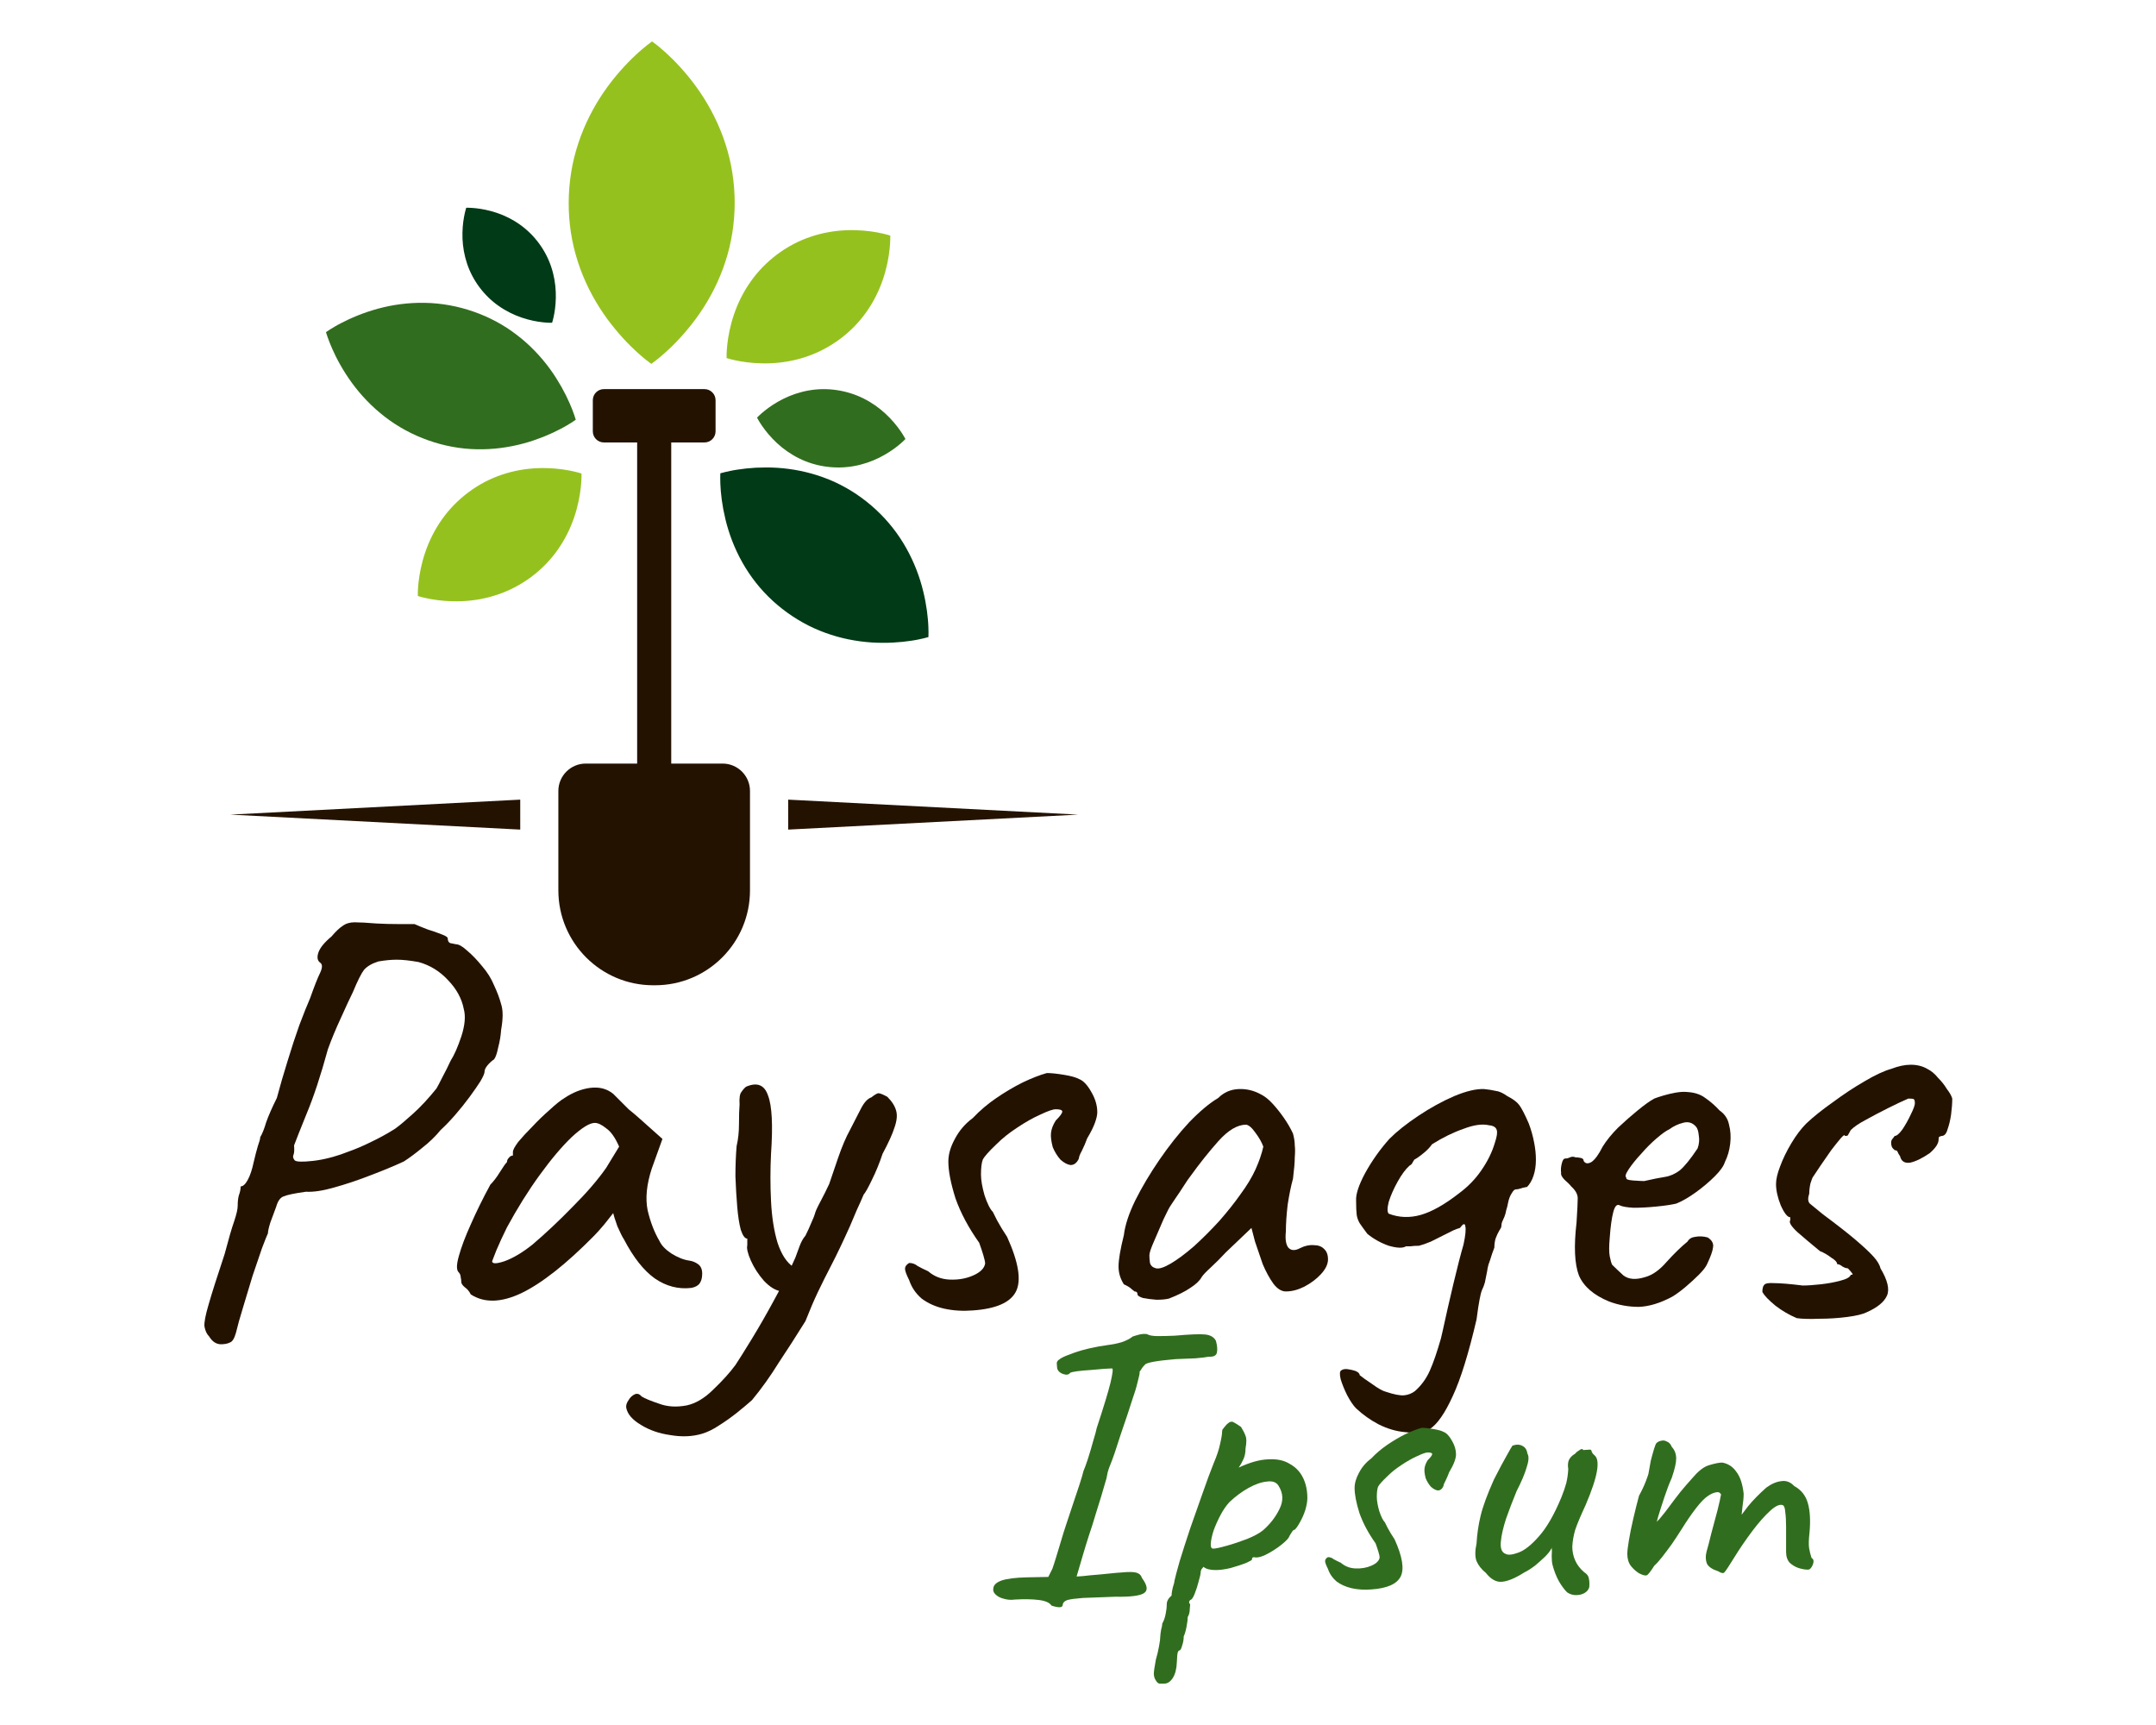 <svg width="2500" height="2000" viewBox="0 0 2500 2000" fill="none" xmlns="http://www.w3.org/2000/svg">
<path d="M837.934 885.299H778.338V512.993H816.865C823.98 512.993 829.742 507.232 829.742 500.109V464.027C829.742 456.908 823.98 451.143 816.865 451.143H700.278C693.163 451.143 687.401 456.908 687.401 464.027V500.109C687.401 507.232 693.163 512.993 700.278 512.993H738.805V885.299H679.209C661.682 885.299 647.451 899.538 647.451 917.077V1032.28C647.451 1093.05 696.703 1142.34 757.444 1142.34H759.665C820.405 1142.34 869.657 1093.05 869.657 1032.28V917.077C869.657 899.538 855.427 885.299 837.898 885.299H837.934Z" fill="#241201"/>
<path d="M377.912 385.155C377.912 385.155 378.329 384.877 379.127 384.322C379.926 383.801 381.14 382.898 382.667 381.995C384.195 381.022 386.069 379.841 388.221 378.626C390.408 377.306 392.837 375.986 395.579 374.597C406.478 368.867 421.403 362.477 438.271 357.892C455.105 353.307 473.813 350.703 492.729 351.12C511.681 351.432 530.77 354.94 548.888 361.226C567.006 367.512 584.152 376.646 599.146 388.211C614.21 399.637 627.191 413.39 637.5 427.49C642.671 434.471 647.114 441.765 650.967 448.432C654.784 455.24 657.943 461.595 660.408 467.289C661.657 470.103 662.733 472.677 663.636 475.071C664.573 477.361 665.301 479.478 665.892 481.184C666.517 482.853 666.898 484.305 667.176 485.247C667.453 486.183 667.627 486.669 667.627 486.669C667.627 486.669 667.21 486.946 666.412 487.5C665.614 488.023 664.365 488.929 662.872 489.864C661.345 490.837 659.47 492.019 657.319 493.231C655.132 494.556 652.668 495.873 649.96 497.294C644.511 500.212 638.055 503.198 630.836 506.153C623.651 508.967 615.668 511.885 607.234 514.107C590.365 518.694 571.691 521.328 552.776 520.879C533.859 520.535 514.769 516.988 496.686 510.561C478.602 504.171 461.491 495.005 446.497 483.407C431.468 471.906 418.487 458.192 408.178 444.092C397.87 429.991 390.164 415.682 385.235 404.396C383.987 401.617 382.911 399.047 382.008 396.65C381.071 394.359 380.342 392.275 379.752 390.572C379.127 388.906 378.745 387.447 378.433 386.544C378.155 385.606 377.982 385.12 377.982 385.12L377.912 385.155Z" fill="#316D1E"/>
<path d="M484.498 690.918C484.498 690.918 484.498 690.536 484.498 689.765C484.498 689.039 484.463 687.857 484.498 686.503C484.532 685.111 484.602 683.375 484.74 681.505C484.845 679.559 485.053 677.404 485.331 675.04C486.372 665.597 488.697 653.266 493.036 640.486C497.375 627.706 503.726 614.611 512.161 602.669C520.525 590.652 531.008 579.915 542.843 571.026C554.679 562.099 567.903 555.088 581.752 550.434C595.566 545.713 609.936 543.311 623.403 542.795C630.101 542.48 636.661 542.795 642.631 543.176C648.636 543.662 654.085 544.388 658.771 545.256C661.096 545.675 663.214 546.094 665.123 546.543C666.997 546.925 668.663 547.374 670.016 547.755C671.336 548.07 672.446 548.451 673.175 548.661C673.904 548.87 674.286 549.012 674.286 549.012C674.286 549.012 674.286 549.394 674.286 550.157C674.286 550.883 674.32 552.065 674.286 553.457C674.286 554.841 674.216 556.577 674.043 558.493C673.939 560.468 673.73 562.586 673.488 564.95C673.001 569.709 672.134 575.126 670.919 581.03C669.635 586.866 668.038 593.219 665.852 599.579C661.547 612.359 655.161 625.483 646.727 637.395C638.328 649.375 627.845 660.075 615.975 668.934C604.069 677.756 590.846 684.767 576.962 689.421C563.148 694.113 548.744 696.507 535.277 697.061C521.81 697.584 509.315 696.365 499.978 694.666C497.653 694.247 495.535 693.866 493.626 693.417C491.752 693.035 490.121 692.579 488.767 692.234C487.448 691.92 486.337 691.539 485.608 691.329C484.88 691.12 484.498 690.985 484.498 690.985V690.918Z" fill="#95C11F"/>
<path d="M842.531 415.059C842.531 415.059 842.531 414.676 842.531 413.912C842.531 413.183 842.497 412.002 842.531 410.648C842.566 409.258 842.635 407.522 842.774 405.646C842.878 403.667 843.086 401.548 843.364 399.187C844.405 389.74 846.731 377.411 851.069 364.631C855.408 351.851 861.76 338.758 870.194 326.81C878.559 314.794 889.041 304.062 900.873 295.172C912.711 286.246 925.933 279.231 939.784 274.577C953.597 269.854 967.971 267.457 981.432 266.936C988.137 266.624 994.692 266.936 1000.66 267.318C1006.67 267.804 1012.12 268.534 1016.8 269.402C1019.13 269.819 1021.25 270.235 1023.16 270.687C1025.03 271.069 1026.7 271.521 1028.05 271.903C1029.37 272.215 1030.48 272.597 1031.21 272.806C1031.93 273.014 1032.32 273.153 1032.32 273.153C1032.32 273.153 1032.32 273.535 1032.32 274.299C1032.32 275.029 1032.35 276.209 1032.32 277.598C1032.32 278.988 1032.25 280.724 1032.08 282.634C1031.97 284.614 1031.76 286.732 1031.52 289.094C1031.04 293.852 1030.17 299.27 1028.96 305.173C1027.67 311.008 1026.07 317.364 1023.88 323.719C1019.58 336.5 1013.2 349.627 1004.76 361.54C996.361 373.522 985.877 384.218 974.01 393.074C962.105 401.896 948.883 408.911 934.995 413.565C921.181 418.254 906.777 420.65 893.31 421.206C879.843 421.726 867.348 420.511 858.011 418.81C855.686 418.393 853.569 418.011 851.66 417.559C849.785 417.177 848.154 416.726 846.801 416.378C845.481 416.066 844.371 415.684 843.642 415.476C842.913 415.267 842.531 415.163 842.531 415.163V415.059Z" fill="#95C11F"/>
<path d="M640.206 374.214C640.206 374.214 639.928 374.214 639.407 374.214C638.887 374.214 638.054 374.214 637.117 374.214C636.145 374.214 634.931 374.145 633.611 374.04C632.223 373.971 630.73 373.832 629.099 373.624C622.47 372.895 613.828 371.262 604.872 368.206C595.918 365.15 586.72 360.67 578.321 354.765C569.886 348.896 562.354 341.533 556.106 333.233C549.859 324.933 544.93 315.625 541.668 305.901C538.37 296.211 536.669 286.105 536.288 276.624C536.08 271.901 536.288 267.316 536.565 263.114C536.912 258.911 537.399 255.091 538.023 251.792C538.301 250.16 538.613 248.666 538.925 247.312C539.204 245.992 539.516 244.846 539.759 243.874C540.001 242.936 540.245 242.172 540.384 241.651C540.522 241.13 540.626 240.887 540.626 240.887C540.626 240.887 540.904 240.887 541.425 240.887C541.945 240.887 542.778 240.887 543.716 240.887C544.687 240.887 545.902 240.956 547.256 241.06C548.644 241.13 550.137 241.269 551.802 241.443C555.134 241.79 558.953 242.38 563.083 243.248C567.179 244.151 571.656 245.262 576.099 246.791C585.053 249.813 594.286 254.292 602.616 260.231C611.016 266.136 618.548 273.498 624.726 281.833C630.938 290.169 635.833 299.476 639.095 309.235C642.393 318.96 644.059 329.065 644.44 338.512C644.823 347.959 643.955 356.745 642.775 363.309C642.497 364.942 642.219 366.434 641.872 367.754C641.595 369.074 641.282 370.221 641.039 371.193C640.831 372.131 640.553 372.895 640.415 373.416C640.275 373.936 640.171 374.18 640.171 374.18L640.206 374.214Z" fill="#003A16"/>
<path d="M1049.85 509.034C1049.85 509.034 1049.64 509.244 1049.26 509.625C1048.88 510.007 1048.29 510.635 1047.56 511.331C1046.84 512.02 1045.89 512.888 1044.82 513.793C1043.74 514.766 1042.53 515.776 1041.18 516.853C1035.76 521.223 1028.13 526.401 1019.28 530.778C1010.42 535.155 1000.29 538.657 989.734 540.468C979.184 542.338 968.184 542.481 957.424 540.954C946.664 539.428 936.143 536.233 926.565 531.437C916.95 526.715 908.24 520.497 900.989 513.793C897.345 510.463 894.079 506.917 891.233 503.617C888.387 500.25 885.923 497.055 883.944 494.174C882.938 492.745 882.07 491.428 881.306 490.216C880.543 489.033 879.918 487.956 879.398 487.051C878.877 486.183 878.495 485.419 878.218 484.933C877.94 484.447 877.836 484.207 877.836 484.207C877.836 484.207 878.044 483.998 878.426 483.616C878.807 483.234 879.398 482.606 880.126 481.91C880.855 481.214 881.792 480.346 882.868 479.411C883.944 478.438 885.159 477.436 886.513 476.358C889.22 474.136 892.483 471.771 896.2 469.34C899.874 466.975 904.005 464.513 908.449 462.359C917.301 457.983 927.433 454.476 937.984 452.669C948.534 450.794 959.542 450.69 970.264 452.288C981.025 453.885 991.508 457.115 1001.12 461.908C1010.74 466.668 1019.45 472.879 1026.7 479.583C1033.96 486.287 1039.79 493.411 1043.78 499.135C1044.79 500.564 1045.65 501.843 1046.42 503.1C1047.18 504.275 1047.81 505.353 1048.32 506.221C1048.85 507.089 1049.23 507.852 1049.51 508.308C1049.78 508.795 1049.89 509.034 1049.89 509.034H1049.85Z" fill="#316D1E"/>
<path d="M756.067 48C756.067 48 756.553 48.382 757.524 49.077C758.462 49.771 759.989 50.848 761.62 52.202C763.356 53.592 765.438 55.258 767.694 57.272C770.054 59.252 772.588 61.545 775.261 64.114C786.194 74.36 799.522 88.981 811.497 106.554C823.471 124.092 833.988 144.583 841.069 166.498C848.288 188.412 851.898 211.785 851.898 235.158C851.898 258.531 848.254 281.87 840.999 303.749C833.884 325.629 823.298 346.05 811.185 363.554C805.214 372.305 798.655 380.328 792.511 387.413C786.229 394.533 780.155 400.715 774.602 405.82C771.859 408.355 769.361 410.647 766.965 412.627C764.709 414.607 762.557 416.274 760.822 417.663C759.156 419.017 757.628 420.059 756.692 420.788C755.72 421.483 755.234 421.865 755.234 421.865C755.234 421.865 754.748 421.483 753.776 420.788C752.839 420.094 751.312 419.017 749.646 417.663C747.911 416.274 745.793 414.607 743.537 412.592C741.142 410.613 738.643 408.321 735.936 405.75C730.417 400.645 724.377 394.394 718.13 387.274C712.021 380.154 705.462 372.097 699.561 363.311C687.552 345.772 677.035 325.282 670.023 303.367C662.874 281.453 659.298 258.079 659.438 234.706C659.542 211.333 663.255 187.996 670.579 166.115C677.764 144.236 688.35 123.815 700.394 106.311C712.472 88.807 725.87 74.255 736.838 64.045C739.546 61.51 742.045 59.218 744.439 57.238C746.695 55.258 748.813 53.556 750.548 52.202C752.214 50.848 753.741 49.806 754.679 49.077C755.65 48.382 756.136 48 756.136 48H756.067Z" fill="#95C11F"/>
<path d="M1076.55 738.634C1076.55 738.634 1076.08 738.776 1075.13 739.015C1074.2 739.255 1072.74 739.711 1071.04 740.093C1069.27 740.512 1067.12 741.028 1064.69 741.484C1062.19 742.001 1059.45 742.487 1056.43 742.906C1044.28 744.777 1028.07 745.996 1010.65 744.882C993.219 743.737 974.684 740.197 956.92 733.665C939.073 727.245 922.17 717.728 907.04 705.92C891.907 694.113 878.682 679.904 868.2 664.138C857.649 648.44 849.805 631.253 844.633 614.544C841.995 606.246 840.156 597.941 838.663 590.368C837.275 582.699 836.303 575.65 835.817 569.462C835.54 566.41 835.366 563.634 835.297 561.06C835.157 558.598 835.157 556.368 835.157 554.527C835.123 552.762 835.227 551.235 835.227 550.262C835.227 549.29 835.261 548.766 835.261 548.766C835.261 548.766 835.748 548.624 836.685 548.384C837.622 548.137 839.08 547.688 840.815 547.307C842.585 546.888 844.738 546.372 847.167 545.915C849.666 545.361 852.408 544.912 855.427 544.456C861.536 543.491 868.617 542.72 876.392 542.271C884.097 541.927 892.601 541.785 901.278 542.376C918.705 543.491 937.27 547.067 955.004 553.592C972.813 560.05 989.717 569.605 1004.74 581.517C1019.77 593.429 1033 607.668 1043.48 623.471C1053.99 639.199 1061.84 656.394 1067.05 673.065C1072.25 689.736 1074.89 705.778 1075.93 718.042C1076.21 721.095 1076.42 723.871 1076.49 726.407C1076.63 728.876 1076.63 731.099 1076.66 732.902C1076.7 734.675 1076.59 736.202 1076.59 737.137C1076.59 738.11 1076.55 738.634 1076.55 738.634Z" fill="#003A16"/>
<path d="M603.244 961.847L266.984 944.48L603.244 927.113V961.847Z" fill="#241201"/>
<path d="M1250.18 944.48L913.92 961.847V927.113L1250.18 944.48Z" fill="#241201"/>
<path d="M256.342 1558.57C250.838 1558.57 246.251 1555.59 242.581 1549.62C239.829 1546.87 237.994 1542.97 237.076 1537.92C236.618 1533.34 238.223 1524.85 241.893 1512.47C245.563 1499.62 251.755 1480.13 260.47 1453.98C265.058 1436.55 268.727 1423.93 271.479 1416.13C274.232 1407.88 275.608 1401.91 275.608 1398.24C275.608 1393.2 276.067 1389.07 276.984 1385.86C278.36 1382.19 279.048 1378.75 279.048 1375.54C281.8 1375.54 284.553 1373.01 287.305 1367.97C290.057 1362.92 292.351 1356.04 294.185 1347.33C296.02 1339.53 297.626 1333.33 299.002 1328.75C300.837 1323.7 301.754 1320.26 301.754 1318.43C304.048 1314.76 306.341 1309.02 308.635 1301.22C311.387 1293.43 315.515 1284.02 321.02 1273.01C324.689 1259.25 328.818 1245.03 333.405 1230.35C337.992 1215.21 342.579 1201.22 347.166 1188.38C352.212 1175.08 356.34 1164.75 359.551 1157.41C364.597 1143.19 368.496 1133.33 371.248 1127.83C374 1121.86 374 1117.96 371.248 1116.13C368.037 1113.84 367.349 1109.94 369.184 1104.43C371.019 1098.93 376.065 1092.73 384.321 1085.85C389.367 1079.89 393.725 1075.76 397.394 1073.47C401.064 1070.72 405.651 1069.34 411.156 1069.34C417.119 1069.34 425.605 1069.8 436.614 1070.72C444.871 1071.17 453.586 1071.4 462.76 1071.4C472.393 1071.4 478.356 1071.4 480.65 1071.4C484.778 1073.24 489.824 1075.3 495.787 1077.6C501.75 1079.43 507.025 1081.27 511.612 1083.1C516.658 1084.94 519.181 1086.54 519.181 1087.92C519.181 1090.67 520.098 1092.51 521.933 1093.42C524.227 1093.88 526.52 1094.34 528.814 1094.8C532.025 1094.8 536.383 1097.32 541.887 1102.37C547.391 1106.96 553.125 1112.92 559.088 1120.26C565.052 1127.14 569.639 1134.48 572.85 1142.28C576.519 1150.08 579.272 1157.41 581.106 1164.3C583.4 1171.18 583.4 1181.04 581.106 1193.88C580.648 1200.76 579.501 1207.64 577.666 1214.53C576.29 1221.41 574.685 1225.99 572.85 1228.29C570.097 1230.12 567.575 1232.42 565.281 1235.17C562.987 1237.92 561.841 1240.44 561.841 1242.74C561.841 1244.57 560.235 1248.24 557.024 1253.75C553.813 1258.79 549.685 1264.76 544.639 1271.64C539.593 1278.52 534.089 1285.4 528.126 1292.28C522.163 1299.16 516.429 1305.12 510.924 1310.17C504.961 1317.51 497.851 1324.39 489.594 1330.81C481.796 1337.23 474.686 1342.51 468.265 1346.64C456.338 1352.14 443.036 1357.65 428.357 1363.15C414.137 1368.66 400.376 1373.24 387.074 1376.91C374.23 1380.58 363.45 1382.19 354.735 1381.73C341.432 1383.56 332.717 1385.4 328.588 1387.23C324.919 1388.61 322.167 1392.51 320.332 1398.93C318.038 1404.9 315.745 1411.09 313.451 1417.51C311.616 1423.47 310.699 1427.6 310.699 1429.9C309.781 1431.73 307.488 1437.46 303.818 1447.1C300.607 1456.27 296.938 1467.05 292.809 1479.44C289.14 1491.82 285.47 1503.98 281.8 1515.91C278.131 1527.83 275.378 1537.7 273.544 1545.49C271.709 1551.92 269.415 1555.59 266.663 1556.5C263.911 1557.88 260.47 1558.57 256.342 1558.57ZM341.662 1345.26C343.496 1347.1 350.606 1347.33 362.991 1345.95C375.376 1344.57 388.679 1341.13 402.899 1335.63C412.073 1332.42 421.247 1328.52 430.421 1323.93C440.054 1319.34 449.228 1314.3 457.944 1308.79C462.531 1305.58 469.411 1299.85 478.585 1291.59C487.76 1283.33 496.934 1273.47 506.108 1262C507.484 1259.71 509.778 1255.35 512.988 1248.93C516.658 1242.05 519.869 1235.63 522.621 1229.66C526.75 1223.24 530.878 1213.84 535.006 1201.45C539.135 1188.61 540.052 1178.06 537.759 1169.8C535.465 1157.87 529.502 1146.86 519.869 1136.77C510.236 1126.22 498.769 1119.11 485.466 1115.44C475.375 1113.61 466.888 1112.69 460.008 1112.69C453.586 1112.69 446.476 1113.38 438.678 1114.75C431.339 1117.05 425.834 1120.26 422.165 1124.39C418.954 1128.52 414.596 1137.23 409.091 1150.53C405.88 1156.96 401.293 1166.82 395.33 1180.12C389.367 1192.97 384.321 1205.12 380.193 1216.59C371.936 1246.87 363.679 1271.87 355.423 1291.59C347.625 1310.86 342.808 1323.01 340.973 1328.06C341.432 1333.11 341.203 1336.78 340.285 1339.07C339.368 1340.9 339.827 1342.97 341.662 1345.26Z" fill="#241201"/>
<path d="M545.897 1500.77C544.062 1497.1 541.769 1494.35 539.016 1492.51C536.264 1490.22 534.888 1488.15 534.888 1486.32C534.888 1484.48 534.659 1482.65 534.2 1480.81C534.2 1478.52 533.283 1476.46 531.448 1474.62C529.154 1471.87 529.384 1465.68 532.136 1456.04C534.888 1445.95 539.475 1433.79 545.897 1419.57C552.319 1404.9 559.888 1389.53 568.603 1373.47C572.273 1369.8 575.942 1364.99 579.612 1359.02C583.282 1353.06 586.034 1349.16 587.869 1347.33C587.869 1345.49 588.557 1343.89 589.933 1342.51C591.309 1340.67 592.914 1339.76 594.749 1339.76V1335.63C594.749 1333.33 596.814 1329.44 600.942 1323.93C605.529 1318.43 611.033 1312.46 617.455 1306.04C623.877 1299.16 630.528 1292.74 637.409 1286.77C644.29 1280.35 650.023 1275.76 654.611 1273.01C664.243 1266.59 674.106 1262.69 684.197 1261.32C694.747 1259.94 703.692 1262.23 711.031 1268.2C712.408 1269.57 714.701 1271.87 717.912 1275.08C721.123 1278.29 724.793 1281.96 728.921 1286.09C733.508 1289.76 738.095 1293.66 742.682 1297.78L768.14 1320.49L755.755 1354.89C749.792 1373.24 748.187 1389.3 750.939 1403.06C754.15 1416.82 758.737 1428.75 764.7 1438.84C766.994 1443.89 771.581 1448.7 778.461 1453.29C785.801 1457.88 792.681 1460.63 799.103 1461.55C802.773 1462.01 806.213 1463.38 809.424 1465.68C812.635 1467.97 814.24 1471.64 814.24 1476.69C814.24 1481.27 813.323 1484.94 811.488 1487.69C809.653 1490.45 806.442 1492.28 801.855 1493.2C786.718 1495.03 772.498 1491.36 759.196 1482.19C746.352 1473.02 734.426 1457.88 723.417 1436.78C721.582 1434.02 719.059 1428.98 715.848 1421.64C713.096 1413.84 711.49 1408.79 711.031 1406.5C709.197 1408.79 705.756 1413.15 700.711 1419.57C695.665 1425.54 691.766 1429.9 689.014 1432.65C656.445 1465.68 628.235 1487.92 604.382 1499.39C580.988 1510.4 561.493 1510.86 545.897 1500.77ZM570.667 1462.24C570.667 1465.45 575.484 1465.45 585.116 1462.24C595.208 1458.57 605.988 1452.14 617.455 1442.97C633.051 1429.67 648.647 1414.99 664.243 1398.93C680.298 1382.88 693.142 1367.97 702.775 1354.21L717.912 1329.44C713.325 1318.88 708.279 1311.77 702.775 1308.1C697.729 1303.98 693.371 1301.91 689.702 1301.91C683.738 1301.91 674.794 1307.42 662.867 1318.43C651.4 1329.44 639.014 1344.11 625.712 1362.46C612.41 1380.81 599.795 1401 587.869 1423.01C583.282 1432.19 579.153 1441.13 575.484 1449.85C572.273 1458.11 570.667 1462.24 570.667 1462.24Z" fill="#241201"/>
<path d="M813.547 1662.47C802.538 1665.68 790.382 1666.14 777.08 1663.84C764.236 1662.01 752.998 1658.11 743.365 1652.15C733.273 1646.18 727.539 1639.53 726.163 1632.19C725.705 1629.44 726.622 1626.46 728.916 1623.25C730.75 1620.04 733.273 1617.74 736.484 1616.37C739.237 1615.45 741.759 1616.37 744.053 1619.12C747.723 1621.41 754.374 1624.16 764.007 1627.38C773.639 1631.05 784.419 1631.73 796.345 1629.44C806.896 1627.15 817.217 1620.95 827.308 1610.86C837.858 1600.77 846.345 1591.37 852.766 1582.65C856.436 1577.15 862.629 1567.28 871.344 1553.06C880.059 1538.84 889.004 1523.25 898.178 1506.27C907.811 1488.84 915.839 1472.79 922.26 1458.11C923.637 1454.44 925.242 1450.08 927.077 1445.03C928.912 1439.99 931.205 1435.86 933.957 1432.65C936.71 1427.14 939.003 1422.1 940.838 1417.51C943.132 1412.46 944.508 1409.02 944.966 1407.19C945.425 1404.9 947.489 1400.31 951.159 1393.43C954.829 1386.55 958.269 1379.67 961.48 1372.78C963.773 1365.9 967.214 1355.81 971.801 1342.51C976.388 1329.21 980.975 1318.43 985.562 1310.17C991.066 1299.62 995.424 1291.13 998.635 1284.71C1002.3 1277.83 1006.2 1273.7 1010.33 1272.32C1014.46 1269.11 1017.21 1267.51 1018.59 1267.51C1020.42 1267.51 1023.86 1268.88 1028.91 1271.64C1034.41 1277.14 1037.85 1282.65 1039.23 1288.15C1040.61 1293.2 1039.92 1299.62 1037.17 1307.42C1034.87 1314.76 1030.29 1324.85 1023.41 1337.69C1019.74 1348.7 1015.61 1358.79 1011.02 1367.97C1006.89 1376.68 1003.68 1382.42 1001.39 1385.17C999.094 1390.68 996.342 1396.87 993.131 1403.75C990.378 1410.17 987.855 1416.13 985.562 1421.64C977.305 1439.99 970.195 1454.9 964.232 1466.36C958.269 1477.83 952.994 1488.38 948.407 1498.02C943.82 1507.65 939.003 1518.89 933.957 1531.73C923.407 1548.7 913.086 1564.76 902.995 1579.9C893.362 1595.49 883.041 1609.94 872.032 1623.25C867.445 1627.38 861.711 1632.19 854.831 1637.7C847.95 1643.2 840.84 1648.25 833.501 1652.83C826.62 1657.42 819.969 1660.63 813.547 1662.47ZM906.435 1497.33C899.555 1496.41 892.674 1492.28 885.793 1484.94C879.371 1477.6 874.326 1469.8 870.656 1461.55C866.986 1453.29 865.61 1447.33 866.528 1443.66C866.528 1441.36 866.528 1439.53 866.528 1438.15C866.528 1436.78 866.528 1436.09 866.528 1436.09C863.775 1436.09 861.253 1432.65 858.959 1425.77C857.124 1418.89 855.748 1409.94 854.831 1398.93C853.913 1387.92 853.225 1376.23 852.766 1363.84C852.766 1351.45 853.225 1339.76 854.143 1328.75C855.977 1320.95 856.895 1312.46 856.895 1303.29C856.895 1293.66 857.124 1286.09 857.583 1280.58C857.124 1273.24 857.812 1268.43 859.647 1266.13C861.482 1263.38 863.317 1261.32 865.151 1259.94C877.995 1254.43 886.481 1257.87 890.61 1270.26C895.197 1282.19 896.344 1304.66 894.05 1337.69C893.133 1356.04 893.133 1374.39 894.05 1392.74C894.967 1411.09 897.49 1427.14 901.619 1440.91C906.206 1454.67 912.398 1464.07 920.196 1469.12C923.407 1470.95 925.013 1473.47 925.013 1476.69C925.013 1479.9 924.095 1483.34 922.26 1487.01C920.426 1490.22 917.903 1492.97 914.692 1495.26C911.94 1497.1 909.187 1497.79 906.435 1497.33Z" fill="#241201"/>
<path d="M1127.87 1519.35C1116.4 1520.26 1105.39 1519.58 1094.84 1517.28C1084.75 1514.99 1076.03 1511.09 1068.69 1505.59C1061.81 1499.62 1057 1492.51 1054.24 1484.25C1051.03 1477.83 1049.43 1473.47 1049.43 1471.18C1049.43 1468.43 1051.03 1466.13 1054.24 1464.3C1057.91 1464.3 1061.12 1465.45 1063.88 1467.74C1067.09 1469.58 1071.22 1471.64 1076.26 1473.93C1083.14 1479.9 1091.4 1483.11 1101.03 1483.57C1111.12 1484.03 1120.3 1482.42 1128.55 1478.75C1136.81 1475.08 1141.4 1470.49 1142.32 1464.99C1142.32 1463.15 1141.63 1459.94 1140.25 1455.35C1138.88 1450.77 1137.27 1445.95 1135.44 1440.91C1123.05 1423.47 1113.88 1406.27 1107.91 1389.3C1102.41 1371.87 1099.66 1357.65 1099.66 1346.64C1099.66 1338.38 1102.18 1329.66 1107.22 1320.49C1112.27 1310.86 1119.15 1302.83 1127.87 1296.41C1136.12 1287.69 1145.3 1279.89 1155.39 1273.01C1165.48 1266.13 1175.57 1260.17 1185.66 1255.12C1196.21 1250.08 1205.62 1246.41 1213.87 1244.11C1218.92 1244.11 1225.57 1244.8 1233.83 1246.18C1242.08 1247.55 1247.82 1249.16 1251.03 1250.99C1256.08 1252.83 1260.89 1257.87 1265.48 1266.13C1270.07 1273.93 1272.36 1281.73 1272.36 1289.53C1272.36 1292.74 1271.44 1296.87 1269.61 1301.91C1267.77 1306.96 1264.79 1312.92 1260.66 1319.8C1258.83 1324.85 1256.76 1329.66 1254.47 1334.25C1252.18 1338.38 1251.03 1341.36 1251.03 1343.2C1248.74 1348.24 1245.52 1350.77 1241.4 1350.77C1237.73 1350.31 1233.83 1348.24 1229.7 1344.57C1226.03 1340.44 1223.05 1335.63 1220.75 1330.12C1218.92 1323.24 1218.23 1317.74 1218.69 1313.61C1219.15 1309.02 1220.98 1304.21 1224.2 1299.16C1229.24 1294.11 1231.76 1290.67 1231.76 1288.84C1231.76 1287 1229.24 1286.09 1224.2 1286.09C1220.98 1286.09 1215.02 1288.15 1206.31 1292.28C1198.05 1295.95 1189.1 1300.99 1179.47 1307.42C1170.3 1313.38 1162.27 1319.8 1155.39 1326.68C1146.67 1334.94 1141.4 1340.9 1139.56 1344.57C1138.19 1348.24 1137.5 1353.98 1137.5 1361.78C1137.5 1368.2 1138.88 1376.23 1141.63 1385.86C1144.84 1395.49 1148.05 1401.91 1151.26 1405.12C1151.26 1405.12 1152.87 1408.34 1156.08 1414.76C1159.29 1420.72 1163.19 1427.14 1167.77 1434.02C1181.08 1463.38 1184.52 1484.48 1178.1 1497.33C1171.67 1510.17 1154.93 1517.51 1127.87 1519.35Z" fill="#241201"/>
<path d="M1355.49 1505.59C1351.82 1506.5 1347 1506.96 1341.04 1506.96C1335.08 1506.5 1329.8 1505.81 1325.22 1504.9C1321.09 1503.52 1319.02 1502.14 1319.02 1500.77C1319.02 1498.47 1317.88 1497.33 1315.58 1497.33C1315.58 1497.33 1314.44 1496.41 1312.14 1494.58C1310.31 1492.74 1307.33 1490.91 1303.2 1489.07C1299.07 1482.65 1297.01 1475.77 1297.01 1468.43C1297.01 1460.63 1299.07 1448.47 1303.2 1431.96C1304.57 1420.49 1308.93 1407.19 1316.27 1392.05C1324.07 1376.45 1333.47 1360.63 1344.48 1344.57C1355.49 1328.52 1366.96 1314.07 1378.88 1301.22C1391.27 1288.38 1402.51 1278.98 1412.6 1273.01C1419.02 1266.59 1426.82 1263.15 1435.99 1262.69C1445.17 1262.23 1453.88 1264.3 1462.14 1268.88C1466.73 1271.18 1471.31 1274.85 1475.9 1279.89C1480.49 1284.94 1484.85 1290.44 1488.97 1296.41C1493.1 1302.37 1496.54 1308.33 1499.3 1314.3C1500.67 1319.34 1501.36 1323.93 1501.36 1328.06C1501.82 1331.73 1501.82 1336.32 1501.36 1341.82C1501.36 1347.33 1500.67 1355.58 1499.3 1366.59C1497 1374.85 1494.94 1384.94 1493.1 1396.87C1491.73 1408.79 1491.04 1419.12 1491.04 1427.83C1490.12 1436.55 1491.04 1442.74 1493.79 1446.41C1497 1450.08 1501.59 1450.31 1507.55 1447.1C1513.06 1444.35 1518.33 1443.2 1523.38 1443.66C1528.42 1443.66 1532.32 1445.03 1535.07 1447.79C1538.29 1450.54 1539.89 1454.67 1539.89 1460.17C1539.89 1465.68 1537.14 1471.41 1531.63 1477.37C1526.59 1482.88 1520.17 1487.69 1512.37 1491.82C1505.03 1495.49 1497.92 1497.33 1491.04 1497.33C1485.99 1497.33 1481.18 1494.35 1476.59 1488.38C1472 1481.96 1467.87 1474.39 1464.2 1465.68C1460.99 1456.5 1458.01 1447.79 1455.26 1439.53L1451.13 1423.7L1421.54 1451.91C1415.58 1458.34 1409.62 1464.3 1403.66 1469.8C1398.15 1474.85 1394.71 1478.52 1393.33 1480.81C1391.04 1484.94 1386.68 1489.07 1380.26 1493.2C1374.3 1497.33 1366.04 1501.46 1355.49 1505.59ZM1357.56 1464.99C1365.35 1460.4 1374.3 1453.75 1384.39 1445.03C1394.48 1435.86 1404.34 1426 1413.98 1415.45C1423.61 1404.44 1431.64 1394.34 1438.06 1385.17C1445.86 1374.62 1451.82 1364.76 1455.95 1355.58C1460.08 1346.41 1463.06 1337.69 1464.89 1329.44C1463.06 1324.39 1460.08 1319.11 1455.95 1313.61C1451.82 1307.65 1448.15 1304.44 1444.94 1303.98C1434.85 1303.98 1424.07 1310.4 1412.6 1323.24C1401.59 1335.63 1390.81 1349.16 1380.26 1363.84C1378.43 1366.13 1375.9 1369.8 1372.69 1374.85C1369.48 1379.9 1366.27 1384.71 1363.06 1389.3C1360.31 1393.43 1358.47 1396.18 1357.56 1397.56C1356.18 1399.39 1353.43 1404.67 1349.3 1413.38C1345.63 1421.64 1341.96 1430.13 1338.29 1438.84C1334.62 1447.1 1332.78 1452.6 1332.78 1455.35C1332.78 1458.11 1333.01 1461.09 1333.47 1464.3C1334.39 1467.51 1336.68 1469.58 1340.35 1470.49C1344.02 1471.41 1349.76 1469.58 1357.56 1464.99Z" fill="#241201"/>
<path d="M1657.8 1656.96C1649.09 1660.63 1639.45 1661.78 1628.9 1660.4C1618.81 1659.49 1608.72 1656.5 1598.63 1651.46C1589 1646.41 1580.28 1640.22 1572.48 1632.88C1569.27 1629.67 1565.83 1624.62 1562.16 1617.74C1558.95 1611.32 1556.43 1605.13 1554.59 1599.16C1553.22 1593.2 1553.45 1589.76 1555.28 1588.84C1557.12 1587.47 1559.64 1587.01 1562.85 1587.47C1566.06 1587.93 1569.04 1588.61 1571.79 1589.53C1575.01 1590.91 1576.61 1592.51 1576.61 1594.35C1579.36 1596.64 1584.18 1600.08 1591.06 1604.67C1597.94 1609.72 1603.22 1612.7 1606.89 1613.61C1616.52 1616.83 1623.63 1618.2 1628.22 1617.74C1632.8 1617.28 1636.93 1615.68 1640.6 1612.93C1647.94 1606.5 1653.67 1598.71 1657.8 1589.53C1661.93 1580.36 1666.29 1567.74 1670.87 1551.69L1672.94 1542.74C1676.61 1525.77 1680.74 1507.65 1685.32 1488.38C1689.91 1469.12 1693.81 1453.98 1697.02 1442.97C1699.31 1432.42 1700 1425.31 1699.09 1421.64C1698.63 1417.97 1696.56 1418.66 1692.89 1423.7C1691.06 1424.16 1688.54 1425.08 1685.32 1426.46C1682.57 1427.83 1679.36 1429.44 1675.69 1431.27C1670.19 1434.02 1664.68 1436.78 1659.18 1439.53C1653.67 1441.82 1649.09 1443.43 1645.42 1444.35C1641.75 1444.35 1638.31 1444.57 1635.1 1445.03C1631.88 1445.03 1630.28 1445.03 1630.28 1445.03C1626.61 1447.33 1619.96 1447.1 1610.33 1444.35C1601.15 1441.13 1592.89 1436.55 1585.56 1430.58C1581.43 1425.08 1578.45 1420.95 1576.61 1418.2C1574.78 1414.99 1573.63 1411.78 1573.17 1408.57C1572.71 1404.9 1572.48 1399.39 1572.48 1392.05C1572.02 1384.71 1575.46 1374.16 1582.8 1360.4C1590.6 1346.18 1600 1332.88 1611.01 1320.49C1619.73 1311.77 1630.97 1302.83 1644.73 1293.66C1658.49 1284.48 1672.25 1276.91 1686.01 1270.95C1700.23 1264.99 1711.93 1262.23 1721.1 1262.69C1725.69 1263.15 1730.05 1263.84 1734.18 1264.76C1738.3 1265.21 1742.89 1267.28 1747.94 1270.95C1754.36 1274.16 1758.95 1277.6 1761.7 1281.27C1764.45 1284.94 1768.12 1292.05 1772.71 1302.6C1775.46 1309.94 1777.52 1317.28 1778.9 1324.62C1780.28 1331.5 1780.96 1338.15 1780.96 1344.57C1780.96 1351.45 1780.05 1357.65 1778.21 1363.15C1776.38 1368.66 1773.85 1373.01 1770.64 1376.23C1769.73 1376.23 1768.58 1376.45 1767.2 1376.91C1766.29 1376.91 1765.37 1377.14 1764.45 1377.6C1761.7 1378.52 1759.41 1378.98 1757.57 1378.98C1756.19 1378.98 1754.59 1380.58 1752.75 1383.79C1750.92 1386.55 1749.54 1390.22 1748.63 1394.8C1748.17 1397.56 1747.48 1400.31 1746.56 1403.06C1746.1 1405.81 1745.41 1408.34 1744.5 1410.63C1743.58 1412.92 1742.66 1414.99 1741.75 1416.82C1741.29 1418.2 1741.06 1419.35 1741.06 1420.26C1741.06 1421.64 1740.83 1422.79 1740.37 1423.7C1739.91 1424.62 1739.22 1425.77 1738.3 1427.14C1736.93 1429.44 1735.55 1432.42 1734.18 1436.09C1733.26 1439.3 1732.8 1442.74 1732.8 1446.41L1730.05 1453.98C1728.67 1458.57 1727.3 1462.69 1725.92 1466.36C1725 1470.03 1724.54 1472.33 1724.54 1473.25L1721.79 1487.01C1720.87 1490.22 1719.73 1493.2 1718.35 1495.95C1717.43 1498.25 1716.52 1501.92 1715.6 1506.96C1714.68 1511.55 1713.53 1519.12 1712.16 1529.67C1702.98 1569.12 1693.81 1598.71 1684.64 1618.43C1675.46 1638.61 1666.52 1651.46 1657.8 1656.96ZM1610.33 1407.19C1622.25 1411.78 1634.64 1412.23 1647.48 1408.57C1660.32 1404.9 1675 1396.64 1691.52 1383.79C1702.07 1376 1710.78 1367.05 1717.66 1356.96C1725 1346.41 1730.28 1335.63 1733.49 1324.62C1735.78 1317.74 1736.47 1312.92 1735.55 1310.17C1734.64 1306.96 1731.65 1305.12 1726.61 1304.66C1718.81 1302.83 1708.95 1304.21 1697.02 1308.79C1685.09 1312.92 1672.94 1318.88 1660.55 1326.68C1658.26 1329.89 1655.51 1332.88 1652.3 1335.63C1649.09 1338.38 1646.1 1340.67 1643.35 1342.51C1641.06 1343.89 1639.91 1344.57 1639.91 1344.57C1639.45 1345.49 1638.77 1346.64 1637.85 1348.01C1637.39 1349.39 1636.24 1350.54 1634.41 1351.45C1629.82 1355.58 1625.23 1361.78 1620.65 1370.03C1616.06 1378.29 1612.62 1386.09 1610.33 1393.43C1608.49 1400.77 1608.49 1405.35 1610.33 1407.19Z" fill="#241201"/>
<path d="M1865.92 1509.03C1848.03 1501.69 1836.33 1491.59 1830.83 1478.75C1825.78 1465.45 1824.86 1445.03 1828.08 1417.51C1828.99 1403.29 1829.45 1393.89 1829.45 1389.3C1829.45 1384.71 1826.93 1380.12 1821.88 1375.54C1820.51 1373.7 1817.98 1371.18 1814.31 1367.97C1811.1 1364.76 1809.73 1362 1810.19 1359.71C1809.73 1356.5 1809.96 1353.06 1810.87 1349.39C1811.79 1345.26 1813.17 1343.2 1815 1343.2C1816.84 1343.2 1818.67 1342.74 1820.51 1341.82C1822.8 1340.9 1824.86 1340.9 1826.7 1341.82C1828.53 1341.82 1830.6 1342.05 1832.89 1342.51C1835.19 1342.97 1836.33 1344.11 1836.33 1345.95C1838.17 1349.16 1841.15 1349.62 1845.28 1347.33C1849.41 1344.57 1853.76 1338.61 1858.35 1329.44C1862.94 1322.1 1868.9 1314.76 1876.24 1307.42C1884.04 1300.08 1891.61 1293.43 1898.95 1287.46C1906.74 1281.04 1913.17 1276.45 1918.21 1273.7C1920.5 1272.78 1923.94 1271.64 1928.53 1270.26C1933.12 1268.88 1937.94 1267.74 1942.98 1266.82C1948.49 1265.9 1953.07 1265.67 1956.74 1266.13C1965 1266.59 1971.88 1268.88 1977.38 1273.01C1983.35 1277.14 1988.85 1281.96 1993.9 1287.46C1999.86 1291.59 2003.53 1297.1 2004.91 1303.98C2006.74 1310.86 2007.2 1318.2 2006.28 1326C2005.37 1333.79 2003.3 1340.9 2000.09 1347.33C1998.71 1351.91 1994.81 1357.42 1988.39 1363.84C1981.97 1370.26 1974.63 1376.45 1966.38 1382.42C1958.12 1388.38 1950.55 1392.74 1943.67 1395.49C1937.71 1396.87 1929.91 1398.01 1920.28 1398.93C1911.1 1399.85 1902.39 1400.31 1894.13 1400.31C1886.33 1399.85 1881.06 1398.93 1878.3 1397.56C1875.09 1395.72 1872.57 1398.24 1870.73 1405.12C1868.9 1412.01 1867.52 1421.87 1866.61 1434.71C1865.69 1444.8 1865.69 1452.14 1866.61 1456.73C1867.52 1461.32 1868.44 1464.53 1869.36 1466.36C1872.57 1469.58 1876.93 1473.7 1882.43 1478.75C1888.4 1483.34 1896.65 1484.03 1907.2 1480.81C1915.92 1478.52 1924.4 1472.56 1932.66 1462.92C1941.38 1453.29 1949.4 1445.49 1956.74 1439.53C1958.58 1436.32 1961.56 1434.48 1965.69 1434.02C1970.27 1433.11 1975.09 1433.34 1980.14 1434.71C1985.18 1437.92 1987.25 1441.82 1986.33 1446.41C1985.87 1450.54 1983.58 1456.96 1979.45 1465.68C1978.07 1468.89 1974.86 1473.02 1969.82 1478.06C1965.23 1482.65 1959.95 1487.47 1953.99 1492.51C1948.49 1497.1 1943.44 1500.77 1938.85 1503.52C1925.09 1510.86 1912.25 1514.76 1900.32 1515.22C1888.4 1515.22 1876.93 1513.15 1865.92 1509.03ZM1906.51 1369.34C1916.61 1367.05 1924.63 1365.45 1930.6 1364.53C1936.56 1363.61 1942.29 1361.09 1947.8 1356.96C1953.3 1352.37 1960.18 1343.89 1968.44 1331.5C1970.27 1326.45 1970.73 1321.41 1969.82 1316.36C1969.36 1311.32 1968.21 1307.88 1966.38 1306.04C1962.25 1301.45 1957.2 1300.08 1951.24 1301.91C1945.73 1303.29 1940.46 1305.81 1935.41 1309.48C1932.2 1310.86 1927.39 1314.3 1920.96 1319.8C1915 1324.85 1909.04 1330.81 1903.07 1337.69C1897.11 1344.11 1892.29 1350.08 1888.62 1355.58C1884.95 1361.09 1884.04 1364.3 1885.87 1365.22C1884.95 1367.05 1887.48 1368.2 1893.44 1368.66C1899.86 1369.12 1904.22 1369.34 1906.51 1369.34Z" fill="#241201"/>
<path d="M2083.48 1528.29C2074.76 1524.62 2066.51 1519.81 2058.71 1513.84C2050.91 1507.42 2045.87 1502.14 2043.57 1498.02C2043.57 1493.89 2044.26 1491.14 2045.64 1489.76C2047.01 1487.92 2050.91 1487.24 2057.33 1487.69C2064.21 1487.69 2075.22 1488.61 2090.36 1490.45C2095.86 1490.45 2102.75 1489.99 2111 1489.07C2119.26 1488.15 2126.83 1486.78 2133.71 1484.94C2141.05 1483.11 2145.18 1480.81 2146.09 1478.06C2148.39 1478.06 2148.85 1477.37 2147.47 1476C2146.09 1474.16 2144.49 1472.33 2142.65 1470.49C2140.82 1470.49 2138.75 1469.8 2136.46 1468.43C2134.17 1466.59 2132.1 1465.68 2130.27 1465.68C2130.27 1463.38 2127.97 1460.86 2123.39 1458.11C2119.26 1454.9 2114.9 1452.37 2110.31 1450.54C2100.22 1442.28 2091.51 1434.94 2084.17 1428.52C2076.83 1421.64 2074.08 1417.05 2075.91 1414.76C2075.91 1412.92 2075.91 1412.01 2075.91 1412.01C2075.91 1411.55 2075.91 1411.32 2075.91 1411.32C2072.7 1411.32 2069.03 1406.73 2064.9 1397.56C2061.23 1388.38 2059.4 1380.12 2059.4 1372.78C2059.4 1367.28 2061 1360.4 2064.21 1352.14C2067.42 1343.43 2071.78 1334.48 2077.29 1325.31C2082.79 1316.13 2088.53 1308.56 2094.49 1302.6C2102.75 1294.8 2113.07 1286.54 2125.45 1277.83C2137.84 1268.65 2149.99 1260.63 2161.92 1253.75C2174.3 1246.41 2184.62 1241.59 2192.88 1239.3C2201.14 1236.09 2208.71 1234.48 2215.59 1234.48C2222.93 1234.48 2229.35 1236.09 2234.85 1239.3C2239.44 1241.59 2243.57 1245.03 2247.24 1249.62C2251.37 1253.75 2254.81 1258.1 2257.56 1262.69C2260.77 1266.82 2262.83 1270.49 2263.75 1273.7C2263.75 1279.21 2263.29 1285.4 2262.38 1292.28C2261.46 1298.7 2260.08 1304.44 2258.25 1309.48C2256.87 1314.53 2254.58 1317.05 2251.37 1317.05C2251.37 1317.05 2250.68 1317.28 2249.3 1317.74C2248.38 1317.74 2247.93 1318.88 2247.93 1321.18C2247.93 1325.77 2244.49 1331.04 2237.61 1337C2228.89 1342.97 2221.32 1346.64 2214.9 1348.01C2208.48 1348.93 2204.58 1346.41 2203.2 1340.44C2201.83 1338.61 2200.91 1337 2200.45 1335.63C2199.99 1334.25 2198.84 1333.56 2197.01 1333.56C2197.01 1333.56 2196.32 1332.88 2194.95 1331.5C2193.57 1330.12 2192.88 1327.83 2192.88 1324.62C2192.88 1322.78 2193.57 1321.18 2194.95 1319.8C2196.32 1317.97 2197.01 1317.05 2197.01 1317.05C2199.3 1317.05 2202.28 1314.53 2205.95 1309.48C2209.62 1303.98 2212.83 1298.24 2215.59 1292.28C2218.8 1285.86 2220.4 1281.5 2220.4 1279.21C2220.4 1276.45 2219.94 1274.85 2219.03 1274.39C2218.57 1273.93 2216.5 1273.7 2212.83 1273.7C2206.41 1276.45 2198.61 1280.12 2189.44 1284.71C2180.27 1289.3 2171.55 1293.88 2163.29 1298.47C2155.5 1302.6 2149.76 1306.5 2146.09 1310.17C2144.26 1313.38 2143.11 1315.44 2142.65 1316.36C2142.19 1316.82 2141.05 1317.05 2139.21 1317.05C2139.21 1315.22 2137.61 1316.13 2134.4 1319.8C2131.64 1323.01 2127.97 1327.6 2123.39 1333.56C2119.26 1339.53 2115.13 1345.49 2111 1351.45C2107.33 1356.96 2104.58 1361.09 2102.75 1363.84C2101.83 1364.76 2100.68 1367.51 2099.31 1372.1C2098.39 1376.23 2097.93 1380.12 2097.93 1383.79C2096.09 1389.3 2096.32 1393.2 2098.62 1395.49C2100.91 1397.33 2105.96 1401.45 2113.75 1407.88C2129.81 1419.8 2142.42 1429.67 2151.6 1437.46C2160.77 1445.26 2167.65 1451.69 2172.24 1456.73C2176.83 1461.78 2179.58 1466.36 2180.5 1470.49C2188.75 1484.25 2191.28 1494.81 2188.06 1502.14C2184.85 1509.48 2177.06 1515.91 2164.67 1521.41C2160.08 1523.7 2152.52 1525.54 2141.96 1526.92C2131.41 1528.29 2120.63 1528.98 2109.63 1528.98C2098.62 1529.44 2089.9 1529.21 2083.48 1528.29Z" fill="#241201"/>
<path d="M1219.31 1861.58C1217.13 1858.15 1212.13 1855.96 1204.32 1855.02C1196.83 1854.09 1187.61 1853.93 1176.68 1854.56C1172.31 1855.18 1168.09 1854.87 1164.03 1853.62C1159.97 1852.68 1156.69 1850.96 1154.19 1848.47C1152.01 1846.28 1151.22 1843.94 1151.85 1841.44C1152.16 1837.69 1155.28 1834.72 1161.22 1832.54C1167.47 1830.35 1177.3 1829.1 1190.73 1828.79L1215.57 1828.32L1220.25 1818.95C1221.5 1815.51 1223.06 1810.67 1224.94 1804.43C1226.81 1798.18 1228.84 1791.46 1231.03 1784.28C1232.28 1779.91 1234.15 1773.97 1236.65 1766.48C1239.15 1758.98 1241.8 1751.02 1244.61 1742.58C1247.42 1734.15 1249.92 1726.65 1252.11 1720.09C1254.3 1713.22 1255.7 1708.38 1256.33 1705.57C1257.57 1702.76 1259.29 1698.07 1261.48 1691.52C1263.67 1684.64 1265.7 1677.77 1267.57 1670.9C1269.76 1663.72 1271.16 1658.56 1271.79 1655.44C1279.91 1630.77 1285.22 1613.28 1287.72 1602.97C1290.21 1592.35 1290.84 1586.88 1289.59 1586.57C1288.34 1586.57 1285.22 1586.73 1280.22 1587.04C1275.53 1587.35 1270.22 1587.82 1264.29 1588.44C1258.67 1588.76 1253.51 1589.23 1248.83 1589.85C1244.46 1590.48 1241.8 1591.1 1240.86 1591.72C1239.3 1593.91 1236.65 1594.38 1232.9 1593.13C1229.15 1591.88 1226.81 1589.69 1225.87 1586.57C1225.56 1583.76 1225.4 1581.57 1225.4 1580.01C1225.72 1578.45 1226.65 1577.2 1228.22 1576.26C1230.4 1574.39 1234.62 1572.36 1240.86 1570.17C1247.11 1567.67 1254.14 1565.49 1261.95 1563.61C1270.07 1561.74 1277.72 1560.33 1284.9 1559.4C1290.21 1558.77 1295.52 1557.68 1300.83 1556.12C1306.14 1554.24 1310.36 1552.06 1313.48 1549.56C1316.29 1548.62 1318.95 1547.84 1321.45 1547.22C1324.26 1546.59 1327.07 1546.44 1329.88 1546.75C1332.38 1548.31 1336.6 1549.09 1342.53 1549.09C1348.78 1549.09 1355.34 1548.93 1362.21 1548.62C1379.7 1547.06 1391.41 1546.59 1397.35 1547.22C1403.59 1547.84 1407.81 1550.34 1409.99 1554.71C1411.56 1560.65 1411.87 1565.33 1410.93 1568.77C1409.99 1571.89 1406.87 1573.3 1401.56 1572.98C1398.75 1573.61 1393.6 1574.23 1386.1 1574.86C1378.92 1575.17 1371.27 1575.48 1363.14 1575.8C1340.97 1577.67 1329.1 1579.86 1327.54 1582.35C1326.29 1583.6 1325.2 1584.85 1324.26 1586.1C1323.63 1587.35 1322.7 1588.76 1321.45 1590.32C1321.76 1591.57 1320.98 1595.63 1319.11 1602.5C1317.54 1609.06 1315.51 1615.77 1313.01 1622.65C1311.77 1626.71 1309.89 1632.48 1307.39 1639.98C1304.89 1647.48 1302.24 1655.28 1299.43 1663.41C1296.93 1671.21 1294.59 1678.4 1292.4 1684.96C1290.21 1691.2 1288.65 1695.42 1287.72 1697.61C1286.47 1700.42 1285.37 1703.54 1284.44 1706.98C1283.81 1710.1 1283.34 1712.44 1283.03 1714C1278.66 1729.31 1274.75 1742.27 1271.32 1752.89C1268.19 1763.51 1265.23 1772.88 1262.42 1781C1259.92 1788.81 1257.57 1796.46 1255.39 1803.96C1253.2 1811.14 1250.86 1819.11 1248.36 1827.85C1248.36 1827.85 1250.7 1827.69 1255.39 1827.38C1260.39 1826.76 1266.94 1826.13 1275.07 1825.51C1289.75 1823.95 1300.21 1823.01 1306.46 1822.7C1313.01 1822.38 1317.39 1822.85 1319.57 1824.1C1321.76 1825.04 1323.32 1826.91 1324.26 1829.72C1330.51 1838.16 1331.29 1843.94 1326.6 1847.06C1321.92 1850.18 1310.83 1851.59 1293.34 1851.28C1277.1 1851.9 1264.6 1852.37 1255.86 1852.68C1247.42 1853.31 1241.49 1854.09 1238.05 1855.02C1234.93 1855.96 1233.06 1857.52 1232.43 1859.71C1232.43 1862.21 1231.18 1863.46 1228.68 1863.46C1226.18 1863.46 1223.06 1862.83 1219.31 1861.58Z" fill="#316D1E"/>
<path d="M1350.1 1952C1348.85 1952 1347.29 1952 1345.41 1952C1343.54 1952.32 1341.82 1951.07 1340.26 1948.26C1339.01 1946.69 1338.23 1944.35 1337.92 1941.23C1337.92 1938.11 1338.7 1932.48 1340.26 1924.36C1341.82 1919.05 1343.07 1913.74 1344.01 1908.43C1344.95 1903.44 1345.41 1899.69 1345.41 1897.19C1345.41 1895.94 1345.73 1893.44 1346.35 1889.69C1347.29 1886.26 1347.76 1883.76 1347.76 1882.2C1349.32 1879.7 1350.57 1876.26 1351.51 1871.89C1352.44 1867.52 1352.91 1863.61 1352.91 1860.18C1352.91 1856.43 1354.78 1852.99 1358.53 1849.87C1358.53 1847.37 1359 1844.25 1359.94 1840.5C1361.19 1836.75 1361.81 1834.25 1361.81 1833C1362.75 1828.63 1364.78 1820.98 1367.9 1810.05C1371.34 1798.8 1375.4 1786.15 1380.08 1772.1C1385.08 1758.04 1389.92 1744.3 1394.61 1730.87C1399.29 1717.44 1403.51 1706.04 1407.26 1696.67C1411.01 1687.92 1413.5 1680.43 1414.75 1674.18C1416.31 1667.62 1417.1 1662.78 1417.1 1659.66C1417.1 1658.41 1417.41 1657.47 1418.03 1656.85C1418.66 1655.91 1420.06 1654.19 1422.25 1651.69C1425.37 1648.57 1428.03 1647.63 1430.21 1648.88C1432.71 1650.13 1435.68 1652.01 1439.12 1654.5C1441.61 1658.56 1443.33 1662 1444.27 1664.81C1445.52 1667.62 1445.52 1672.46 1444.27 1679.33C1444.27 1684.02 1443.49 1688.08 1441.93 1691.52C1440.36 1694.95 1438.96 1697.61 1437.71 1699.48C1436.46 1701.04 1436.15 1701.67 1436.77 1701.35C1449.58 1695.42 1460.82 1692.3 1470.51 1691.98C1480.5 1691.36 1488.78 1693.08 1495.34 1697.14C1502.21 1700.89 1507.36 1706.2 1510.8 1713.07C1514.23 1719.94 1515.95 1727.9 1515.95 1736.96C1515.95 1740.71 1515.17 1745.24 1513.61 1750.55C1512.05 1755.54 1510.02 1760.23 1507.52 1764.6C1505.33 1768.66 1503.3 1771.63 1501.43 1773.5C1500.18 1773.5 1498.93 1774.6 1497.68 1776.78C1496.43 1778.66 1495.18 1780.84 1493.93 1783.34C1491.43 1786.47 1487.37 1790.06 1481.75 1794.12C1476.44 1797.87 1471.13 1800.99 1465.82 1803.49C1460.51 1805.67 1456.61 1806.3 1454.11 1805.36C1454.11 1805.36 1453.64 1805.52 1452.7 1805.83C1452.08 1805.83 1451.77 1806.61 1451.77 1808.17C1451.77 1808.8 1449.27 1810.2 1444.27 1812.39C1439.27 1814.26 1433.49 1816.14 1426.93 1818.01C1420.38 1819.57 1414.6 1820.35 1409.6 1820.35C1403.04 1820.35 1398.36 1819.11 1395.54 1816.61C1394.92 1817.23 1394.14 1818.17 1393.2 1819.42C1392.58 1820.67 1392.26 1821.76 1392.26 1822.7C1392.26 1824.57 1391.48 1828.16 1389.92 1833.47C1388.67 1838.47 1387.11 1843.31 1385.24 1848C1383.36 1852.68 1381.65 1855.02 1380.08 1855.02C1380.08 1855.02 1379.77 1855.49 1379.15 1856.43C1378.52 1857.37 1378.83 1858.62 1380.08 1860.18C1380.08 1860.18 1379.93 1861.9 1379.62 1865.33C1379.62 1869.08 1378.83 1872.2 1377.27 1874.7C1377.27 1877.2 1376.8 1880.95 1375.87 1885.95C1374.93 1890.94 1373.84 1894.69 1372.59 1897.19C1372.59 1900.94 1371.96 1904.53 1370.71 1907.97C1369.78 1911.71 1368.68 1913.59 1367.43 1913.59C1366.18 1913.9 1365.4 1915.77 1365.09 1919.21C1364.78 1922.96 1364.62 1925.61 1364.62 1927.17C1364.31 1934.98 1362.75 1941.07 1359.94 1945.45C1357.13 1949.82 1353.85 1952 1350.1 1952ZM1406.79 1795.52C1409.29 1795.52 1414.44 1794.43 1422.25 1792.24C1430.06 1790.06 1438.02 1787.4 1446.14 1784.28C1454.58 1780.84 1460.82 1777.41 1464.88 1773.97C1473 1766.79 1479.25 1758.67 1483.62 1749.61C1488.31 1740.24 1488 1731.34 1482.69 1722.91C1480.19 1718.53 1475.66 1716.82 1469.1 1717.75C1462.54 1718.38 1455.36 1720.88 1447.55 1725.25C1439.74 1729.62 1432.4 1735.09 1425.53 1741.65C1421.78 1745.71 1418.35 1750.7 1415.22 1756.64C1412.1 1762.57 1409.44 1768.51 1407.26 1774.44C1405.38 1780.38 1404.29 1785.37 1403.98 1789.43C1403.67 1793.49 1404.6 1795.52 1406.79 1795.52Z" fill="#316D1E"/>
<path d="M1589.94 1842.84C1582.13 1843.47 1574.64 1843 1567.45 1841.44C1560.58 1839.88 1554.65 1837.22 1549.65 1833.47C1544.96 1829.41 1541.69 1824.57 1539.81 1818.95C1537.62 1814.58 1536.53 1811.61 1536.53 1810.05C1536.53 1808.17 1537.62 1806.61 1539.81 1805.36C1542.31 1805.36 1544.5 1806.14 1546.37 1807.71C1548.56 1808.95 1551.37 1810.36 1554.8 1811.92C1559.49 1815.98 1565.11 1818.17 1571.67 1818.48C1578.54 1818.79 1584.79 1817.7 1590.41 1815.2C1596.03 1812.7 1599.15 1809.58 1599.78 1805.83C1599.78 1804.58 1599.31 1802.4 1598.37 1799.27C1597.44 1796.15 1596.34 1792.87 1595.09 1789.43C1586.66 1777.56 1580.41 1765.85 1576.35 1754.3C1572.61 1742.43 1570.73 1732.74 1570.73 1725.25C1570.73 1719.63 1572.45 1713.69 1575.89 1707.45C1579.32 1700.89 1584.01 1695.42 1589.94 1691.05C1595.56 1685.11 1601.81 1679.8 1608.68 1675.12C1615.55 1670.43 1622.42 1666.37 1629.3 1662.94C1636.48 1659.5 1642.88 1657 1648.5 1655.44C1651.94 1655.44 1656.47 1655.91 1662.09 1656.85C1667.71 1657.78 1671.62 1658.88 1673.8 1660.13C1677.24 1661.38 1680.52 1664.81 1683.64 1670.43C1686.77 1675.74 1688.33 1681.05 1688.33 1686.36C1688.33 1688.55 1687.7 1691.36 1686.45 1694.8C1685.2 1698.23 1683.17 1702.29 1680.36 1706.98C1679.11 1710.41 1677.71 1713.69 1676.15 1716.82C1674.58 1719.63 1673.8 1721.66 1673.8 1722.91C1672.24 1726.34 1670.06 1728.06 1667.24 1728.06C1664.75 1727.75 1662.09 1726.34 1659.28 1723.84C1656.78 1721.03 1654.75 1717.75 1653.19 1714C1651.94 1709.32 1651.47 1705.57 1651.78 1702.76C1652.1 1699.64 1653.35 1696.36 1655.53 1692.92C1658.97 1689.49 1660.69 1687.14 1660.69 1685.89C1660.69 1684.64 1658.97 1684.02 1655.53 1684.02C1653.35 1684.02 1649.28 1685.43 1643.35 1688.24C1637.73 1690.74 1631.64 1694.17 1625.08 1698.54C1618.83 1702.6 1613.37 1706.98 1608.68 1711.66C1602.75 1717.28 1599.15 1721.34 1597.91 1723.84C1596.97 1726.34 1596.5 1730.25 1596.5 1735.56C1596.5 1739.93 1597.44 1745.39 1599.31 1751.95C1601.5 1758.51 1603.68 1762.88 1605.87 1765.07C1605.87 1765.07 1606.96 1767.26 1609.15 1771.63C1611.34 1775.69 1613.99 1780.06 1617.11 1784.75C1626.17 1804.74 1628.51 1819.11 1624.14 1827.85C1619.77 1836.6 1608.37 1841.59 1589.94 1842.84Z" fill="#316D1E"/>
<path d="M1817.08 1846.12C1813.96 1843 1810.83 1838.78 1807.71 1833.47C1804.59 1827.85 1802.09 1821.45 1800.22 1814.26C1799.59 1811.77 1799.28 1808.33 1799.28 1803.96C1799.59 1799.58 1799.59 1796.46 1799.28 1794.59C1798.34 1796.77 1796.78 1799.12 1794.59 1801.61C1792.72 1803.8 1790.85 1805.67 1788.97 1807.24C1787.72 1808.49 1784.91 1810.98 1780.54 1814.73C1776.17 1818.17 1771.79 1820.98 1767.42 1823.17C1757.11 1829.72 1748.52 1833.32 1741.65 1833.94C1735.09 1834.57 1728.85 1831.13 1722.91 1823.63C1717.91 1819.57 1714.32 1815.05 1712.14 1810.05C1710.26 1805.05 1710.26 1798.18 1712.14 1789.43C1712.76 1778.5 1714.32 1767.88 1716.82 1757.58C1719.32 1746.96 1724.47 1732.9 1732.28 1715.41C1738.84 1702.6 1743.84 1693.23 1747.27 1687.3C1750.71 1681.05 1752.9 1677.3 1753.83 1676.06C1758.52 1674.49 1762.42 1674.65 1765.55 1676.52C1768.67 1678.09 1770.54 1681.05 1771.17 1685.43C1773.04 1688.55 1772.73 1693.86 1770.23 1701.35C1768.04 1708.85 1764.14 1718.06 1758.52 1729C1754.15 1739.62 1750.09 1750.24 1746.34 1760.85C1742.9 1771.47 1740.87 1780.53 1740.25 1788.03C1739.62 1795.52 1741.5 1800.05 1745.87 1801.61C1748.68 1803.18 1753.52 1802.71 1760.39 1800.21C1767.58 1797.71 1775.54 1791.46 1784.29 1781.47C1793.34 1771.47 1802.09 1756.33 1810.52 1736.02C1813.02 1729.78 1814.9 1724.31 1816.14 1719.63C1817.39 1714.63 1818.17 1709.16 1818.49 1703.23C1817.86 1699.48 1818.02 1696.2 1818.96 1693.39C1820.2 1690.27 1822.7 1687.61 1826.45 1685.43C1827.7 1683.86 1829.42 1682.46 1831.61 1681.21C1833.79 1679.65 1835.2 1679.65 1835.82 1681.21L1843.32 1680.74C1844.57 1680.43 1845.35 1681.21 1845.66 1683.08C1846.29 1684.64 1847.38 1686.05 1848.94 1687.3C1852.38 1690.11 1853.31 1696.2 1851.75 1705.57C1850.19 1714.94 1845.82 1728.06 1838.63 1744.93C1832.7 1757.73 1828.64 1767.41 1826.45 1773.97C1824.58 1780.53 1823.48 1786.93 1823.17 1793.18C1823.17 1798.8 1824.27 1804.11 1826.45 1809.11C1828.64 1814.11 1832.07 1818.64 1836.76 1822.7C1840.19 1824.88 1842.07 1827.38 1842.38 1830.19C1843.01 1833 1843.16 1836.28 1842.85 1840.03C1842.22 1842.84 1840.35 1845.19 1837.23 1847.06C1834.42 1848.62 1831.14 1849.4 1827.39 1849.4C1823.64 1849.4 1820.2 1848.31 1817.08 1846.12Z" fill="#316D1E"/>
<path d="M1900.53 1824.1C1897.09 1821.92 1893.97 1819.11 1891.16 1815.67C1888.35 1811.92 1886.94 1807.24 1886.94 1801.61C1886.94 1798.49 1887.57 1793.18 1888.82 1785.69C1890.07 1778.19 1891.78 1769.76 1893.97 1760.39C1896.16 1751.02 1898.34 1742.27 1900.53 1734.15C1903.65 1728.53 1906.31 1722.91 1908.49 1717.28C1910.68 1711.66 1911.77 1708.23 1911.77 1706.98C1912.4 1703.23 1913.18 1698.86 1914.12 1693.86C1915.37 1688.86 1916.62 1684.33 1917.86 1680.27C1919.11 1676.21 1920.05 1673.87 1920.68 1673.24C1922.24 1671.68 1924.11 1670.75 1926.3 1670.43C1928.48 1669.81 1930.67 1670.12 1932.86 1671.37C1935.36 1672.31 1937.23 1674.34 1938.48 1677.46C1941.91 1681.21 1943.63 1685.74 1943.63 1691.05C1943.63 1696.04 1941.91 1703.54 1938.48 1713.54C1935.67 1719.78 1932.86 1727.12 1930.05 1735.56C1927.24 1743.99 1924.74 1751.8 1922.55 1758.98C1920.68 1765.85 1919.58 1770.54 1919.27 1773.04L1909.9 1775.85C1915.21 1770.85 1920.21 1765.7 1924.89 1760.39C1929.58 1754.76 1933.01 1750.39 1935.2 1747.27C1940.51 1740.08 1945.04 1734.15 1948.79 1729.46C1952.85 1724.47 1958 1718.53 1964.25 1711.66C1970.49 1704.48 1976.58 1700.11 1982.52 1698.54C1988.77 1696.67 1993.61 1695.73 1997.04 1695.73C2003.91 1696.98 2009.38 1700.57 2013.44 1706.51C2017.81 1712.13 2020.62 1720.56 2021.87 1731.81C2021.87 1736.18 2021.4 1741.33 2020.47 1747.27C2019.84 1753.2 2019.53 1756.17 2019.53 1756.17C2019.53 1756.17 2022.03 1752.89 2027.03 1746.33C2032.34 1739.77 2039.36 1732.59 2048.11 1724.78C2054.04 1720.41 2059.82 1717.91 2065.44 1717.28C2071.07 1716.35 2076.06 1718.22 2080.44 1722.91C2088.56 1727.28 2093.87 1733.99 2096.37 1743.05C2098.86 1751.8 2099.49 1763.04 2098.24 1776.78C2097.3 1784.9 2097.15 1791 2097.77 1795.06C2098.4 1798.8 2099.33 1802.55 2100.58 1806.3C2103.08 1807.55 2103.55 1810.2 2101.99 1814.26C2100.43 1818.01 2098.55 1819.89 2096.37 1819.89C2093.24 1819.89 2089.65 1819.26 2085.59 1818.01C2081.84 1816.76 2078.41 1814.73 2075.28 1811.92C2072.47 1808.8 2071.07 1804.58 2071.07 1799.27V1770.22C2071.07 1763.35 2070.75 1757.73 2070.13 1753.36C2069.82 1748.99 2069.04 1746.33 2067.79 1745.39C2064.35 1743.52 2059.35 1745.55 2052.79 1751.48C2046.24 1757.42 2039.21 1765.38 2031.71 1775.38C2024.22 1785.37 2017.19 1795.68 2010.63 1806.3C2004.69 1815.98 2000.95 1821.6 1999.38 1823.17C1998.14 1824.42 1995.79 1823.95 1992.36 1821.76C1985.49 1819.57 1981.11 1816.61 1979.24 1812.86C1977.68 1808.8 1977.52 1804.27 1978.77 1799.27C1980.33 1793.96 1982.21 1786.78 1984.39 1777.72C1986.89 1768.66 1989.23 1759.92 1991.42 1751.48C1993.61 1742.74 1995.01 1736.49 1995.64 1732.74C1994.39 1730.25 1992.2 1729.46 1989.08 1730.4C1986.27 1731.03 1983.3 1732.43 1980.18 1734.62C1976.43 1737.12 1971.9 1741.8 1966.59 1748.67C1961.28 1755.54 1955.81 1763.51 1950.19 1772.57C1946.44 1778.5 1942.54 1784.44 1938.48 1790.37C1934.42 1795.99 1930.67 1800.99 1927.24 1805.36C1923.8 1809.74 1920.83 1813.01 1918.33 1815.2C1913.96 1822.07 1910.99 1825.82 1909.43 1826.45C1907.87 1827.07 1904.9 1826.29 1900.53 1824.1Z" fill="#316D1E"/>
</svg>
